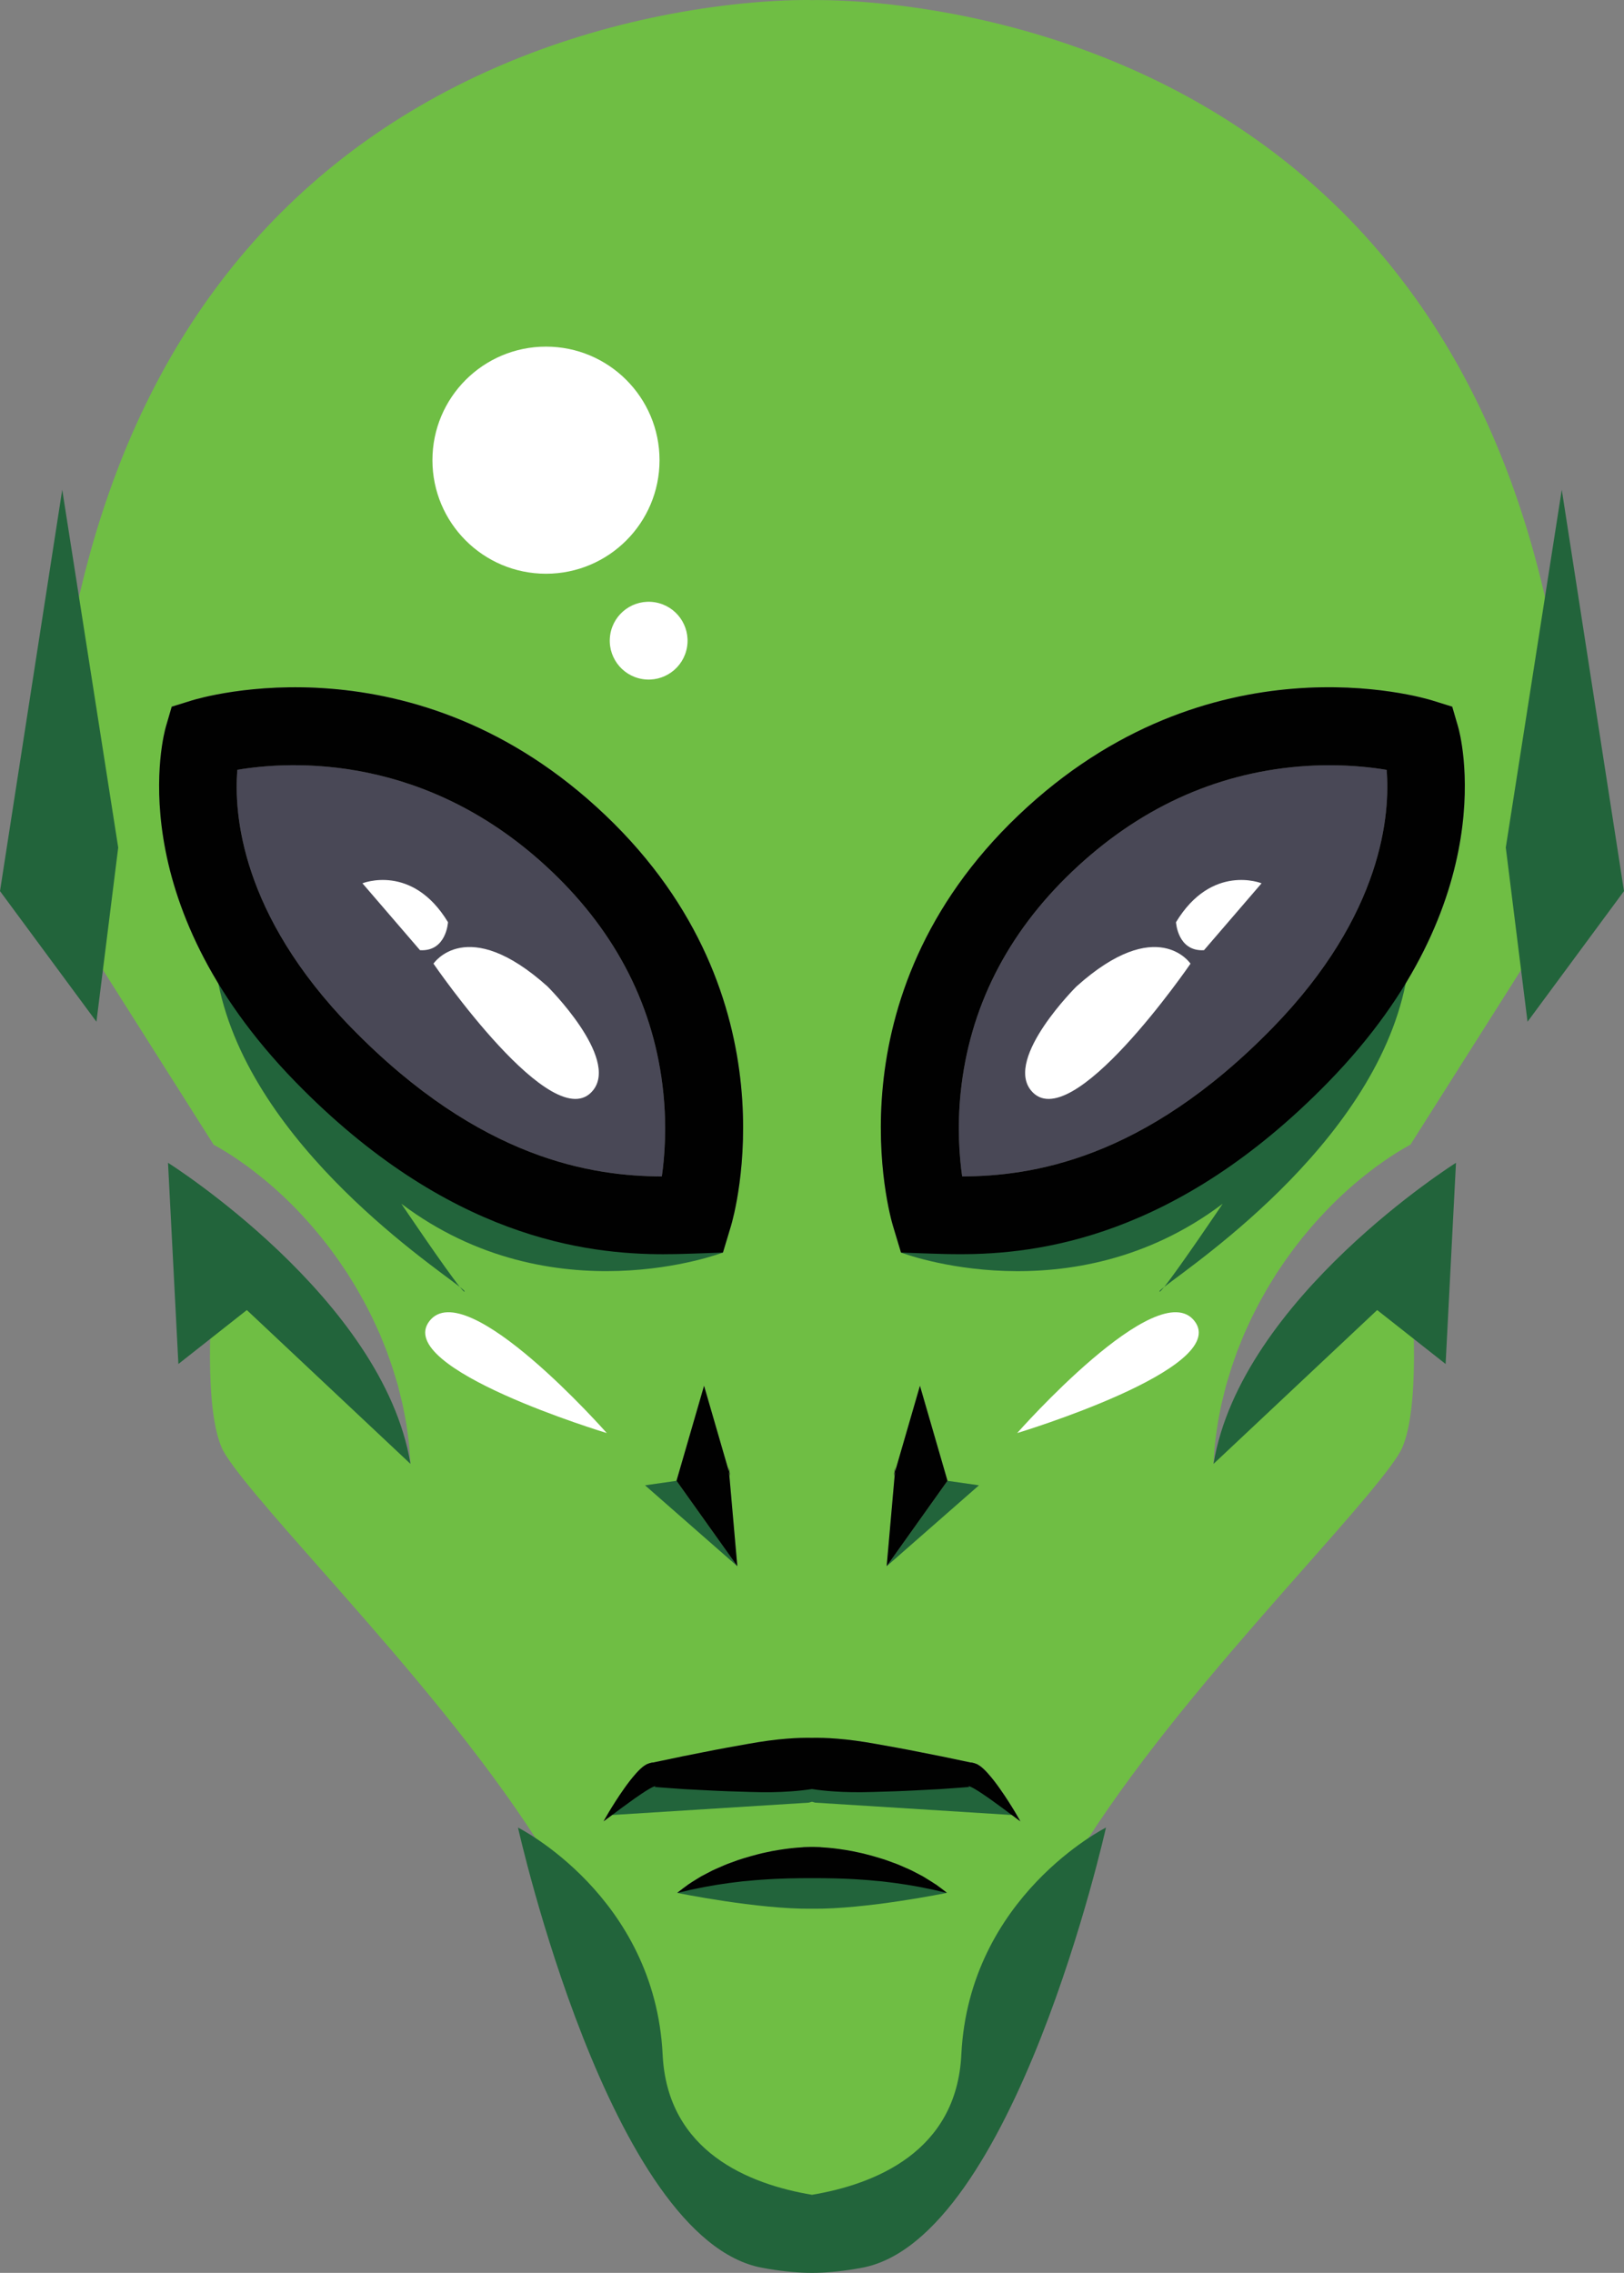 <?xml version="1.0" encoding="UTF-8"?>
<svg id="Layer_1" data-name="Layer 1" xmlns="http://www.w3.org/2000/svg" viewBox="0 0 522.73 731.57">
  <rect x="0" y="0" width="522.73" height="731.57" fill="#808080" stroke="none"/>
  <defs>
    <style>
      .cls-1 {
        fill: #fff;
      }

      .cls-2 {
        fill: #494856;
      }

      .cls-3 {
        fill: #6fbe44;
      }

      .cls-4 {
        fill: #22643b;
      }

      .cls-5 {
        fill: #010101;
      }
    </style>
  </defs>
  <path class="cls-2" d="M213.03,378.65c.91-6.4,1.62-15.88,.47-27.01-2.79-27.18-14.86-51.1-35.87-71.12-40.17-38.27-84.23-35.63-101.23-32.75-1.14,13.81,.95,46.37,36.71,83.04,41.76,42.82,78.04,47.73,99.92,47.84Z"/>
  <path class="cls-3" d="M68.73,368.44l.81,.43c1.25,.71,2.46,1.43,3.65,2.17,2.37,1.48,4.64,3.07,6.87,4.68,2.19,1.67,4.34,3.36,6.43,5.13,1.05,.88,2.07,1.78,3.07,2.71,1.02,.91,2.01,1.84,2.98,2.8,1.97,1.88,3.85,3.85,5.67,5.86,1.84,1.99,3.58,4.08,5.3,6.17l2.5,3.2,2.39,3.27c.8,1.08,1.52,2.23,2.29,3.34l1.13,1.67,1.06,1.72c1.43,2.27,2.78,4.6,4.07,6.95,.65,1.17,1.24,2.38,1.86,3.56,.63,1.18,1.2,2.38,1.75,3.6l1.66,3.63,1.5,3.69c.52,1.22,.97,2.47,1.4,3.72,.43,1.25,.89,2.49,1.29,3.75l1.16,3.78c.19,.63,.4,1.25,.56,1.89l.47,1.92,.94,3.81c.26,1.29,.54,2.56,.77,3.85,.51,2.55,.85,5.14,1.19,7.71,.32,2.57,.47,5.17,.63,7.74-.64-1.13-1.23-2.27-1.85-3.4-.61-1.13-1.15-2.27-1.81-3.37-1.29-2.21-2.41-4.45-3.77-6.58-.66-1.07-1.27-2.16-1.91-3.23l-2.02-3.15c-1.32-2.1-2.74-4.14-4.1-6.18-.7-1.01-1.44-1.99-2.16-2.99-.73-.99-1.42-1.99-2.18-2.94l-2.22-2.89-2.29-2.82c-.75-.95-1.54-1.86-2.33-2.77-.79-.91-1.55-1.84-2.36-2.72l-2.42-2.66c-.79-.89-1.65-1.73-2.47-2.59-.82-.86-1.65-1.71-2.51-2.54-.85-.83-1.67-1.69-2.55-2.49l-2.58-2.43-2.64-2.36c-1.76-1.56-3.55-3.09-5.37-4.57-.89-.76-1.81-1.48-2.73-2.2-.91-.73-1.83-1.45-2.76-2.15-1.85-1.41-3.72-2.79-5.62-4.13-.54-.39-1.1-.77-1.65-1.15-2.69,24.61-3.84,55.01,1.6,67.23,2.64,5.93,17.17,22.39,31.23,38.31,40.31,45.66,95.52,108.19,98.09,158.3,.44,8.5,1.87,16.13,4.28,22.85,3.32,8.02,7.45,14.33,11.92,19.29,.78,.79,1.58,1.55,2.42,2.28,13.74,12,32.17,14.47,42.01,14.88,9.84-.41,28.23-2.89,41.95-14.88,.93-.81,1.81-1.67,2.68-2.55,4.35-4.91,8.39-11.1,11.65-18.96,2.42-6.74,3.86-14.39,4.3-22.91,2.57-50.11,57.78-112.64,98.09-158.3,14.06-15.92,28.59-32.38,31.23-38.31,5.44-12.22,4.29-42.62,1.6-67.23-.55,.38-1.1,.76-1.65,1.15-1.89,1.33-3.77,2.71-5.62,4.13-.93,.7-1.85,1.42-2.76,2.15-.92,.72-1.84,1.44-2.73,2.2-1.82,1.48-3.6,3.01-5.37,4.57l-2.64,2.36-2.58,2.43c-.88,.8-1.69,1.66-2.55,2.49-.85,.83-1.69,1.68-2.51,2.54-.82,.86-1.68,1.7-2.47,2.59l-2.42,2.66c-.81,.89-1.57,1.81-2.36,2.72-.79,.91-1.58,1.82-2.33,2.77l-2.29,2.82-2.22,2.89c-.76,.96-1.46,1.96-2.18,2.94-.72,.99-1.46,1.98-2.16,2.99-1.36,2.04-2.78,4.07-4.1,6.18l-2.02,3.15c-.64,1.07-1.25,2.16-1.91,3.23-1.36,2.13-2.48,4.37-3.77,6.58-.66,1.1-1.2,2.24-1.81,3.37-.61,1.13-1.21,2.27-1.85,3.4,.16-2.57,.31-5.17,.63-7.74,.34-2.57,.68-5.16,1.19-7.71,.23-1.29,.51-2.56,.77-3.85l.94-3.81,.47-1.92c.17-.64,.38-1.26,.56-1.89l1.16-3.78c.4-1.26,.86-2.49,1.29-3.75,.43-1.26,.88-2.5,1.4-3.72l1.5-3.69,1.66-3.63c.55-1.22,1.13-2.42,1.75-3.6,.62-1.18,1.21-2.39,1.86-3.56,1.29-2.35,2.63-4.67,4.07-6.95l1.06-1.72,1.13-1.67c.76-1.11,1.49-2.25,2.29-3.34l2.39-3.27,2.5-3.2c1.72-2.09,3.45-4.18,5.3-6.17,1.83-2.01,3.71-3.97,5.67-5.86,.97-.96,1.96-1.89,2.98-2.8,1-.92,2.03-1.83,3.07-2.71,2.09-1.77,4.24-3.46,6.43-5.13,2.23-1.61,4.5-3.2,6.87-4.68,1.19-.73,2.4-1.46,3.65-2.17l.81-.43,53.26-84.1c-.11-17.02-1.01-34-2.94-50.81-2.08-17.98-5.26-35.78-9.93-53.11-2.31-8.67-5.02-17.21-8.08-25.59-3.08-8.38-6.53-16.6-10.42-24.59-3.87-7.99-8.17-15.76-12.89-23.24-4.7-7.5-9.86-14.68-15.39-21.54-5.56-6.84-11.49-13.38-17.84-19.49-6.34-6.12-13.04-11.86-20.08-17.17-14.08-10.62-29.48-19.53-45.71-26.69-16.23-7.15-33.29-12.58-50.73-16.32-8.72-1.87-17.53-3.31-26.37-4.31-4.42-.5-8.84-.88-13.25-1.14-2.2-.12-4.4-.22-6.57-.27l-3.23-.05c-.63,0-1.26,0-1.86,0v.03c-.19,0-.38-.01-.59-.02-.2,0-.4,0-.58,.02V0c-.6,0-1.24-.01-1.86,0l-3.23,.05c-2.17,.05-4.37,.15-6.57,.27-4.41,.26-8.83,.64-13.25,1.14-8.84,1-17.65,2.45-26.37,4.31-17.44,3.74-34.49,9.16-50.73,16.32-16.23,7.16-31.63,16.07-45.71,26.69-7.04,5.31-13.75,11.05-20.08,17.17-6.35,6.11-12.28,12.65-17.84,19.49-5.53,6.87-10.69,14.05-15.39,21.54-4.72,7.48-9.01,15.25-12.89,23.24-3.89,7.98-7.34,16.21-10.42,24.59-3.06,8.39-5.77,16.92-8.08,25.59-4.67,17.33-7.86,35.13-9.93,53.11-1.93,16.81-2.83,33.79-2.94,50.81l53.26,84.1Zm233.98,240.38c-.64-.15-1.42-.33-2.3-.55-.89-.18-1.89-.38-2.99-.6-1.08-.24-2.26-.44-3.51-.66-1.24-.22-2.54-.45-3.9-.63-1.35-.21-2.74-.4-4.16-.56-.71-.09-1.42-.17-2.13-.26-.72-.07-1.44-.11-2.16-.19-1.43-.17-2.87-.25-4.28-.35-1.41-.12-2.8-.16-4.13-.25-1.34-.02-2.63-.12-3.86-.14-1.22-.03-2.38-.05-3.44-.07-.74-.01-1.41-.02-2.05-.02h0s-.17,0-.49,0c0,0-.01,0-.02,0-.31,0-.76,0-1.34,0-.18,0-.4,0-.6,0-.2,0-.42,0-.6,0-.58,0-1.03,0-1.34,0,0,0-.01,0-.02,0-.32,0-.49,0-.49,0h0c-.64,0-1.31,0-2.05,.02-1.07,.02-2.22,.05-3.44,.07-1.23,.01-2.51,.12-3.86,.14-1.34,.08-2.73,.13-4.13,.25-1.41,.1-2.85,.18-4.28,.35-.71,.08-1.44,.13-2.16,.19-.71,.09-1.42,.18-2.13,.26-1.42,.16-2.81,.35-4.16,.56-1.36,.18-2.66,.41-3.9,.63-1.24,.21-2.43,.42-3.51,.66-1.1,.22-2.1,.42-2.99,.6-.88,.23-1.66,.4-2.3,.55-1.29,.29-2.05,.45-2.05,.45,0,0,.59-.48,1.65-1.29,.53-.4,1.18-.9,1.94-1.44,.77-.52,1.66-1.08,2.64-1.68,.49-.3,1-.63,1.54-.94,.55-.29,1.12-.59,1.7-.89,.59-.31,1.19-.62,1.81-.94,.62-.32,1.28-.58,1.94-.87,1.32-.59,2.69-1.21,4.12-1.69,.71-.26,1.43-.53,2.16-.79,.73-.24,1.46-.49,2.2-.7,1.48-.47,2.97-.85,4.44-1.24,1.47-.4,2.95-.65,4.37-.97,1.43-.27,2.81-.49,4.13-.67,1.32-.19,2.57-.33,3.74-.42,.75-.07,1.45-.12,2.12-.15v-.02s.2-.01,.57-.03c.42-.02,.98-.05,1.66-.05,.2,0,.43,0,.66,0,.22,0,.46,0,.66,0,.69,0,1.25,.03,1.66,.05,.37,.02,.57,.03,.57,.03v.02c.67,.04,1.36,.08,2.12,.15,1.16,.1,2.42,.23,3.74,.42,1.32,.18,2.71,.41,4.13,.67,1.42,.32,2.89,.57,4.37,.97,1.47,.39,2.97,.77,4.44,1.24,.74,.22,1.47,.47,2.2,.7,.72,.27,1.44,.53,2.16,.79,1.43,.49,2.8,1.11,4.12,1.69,.66,.3,1.31,.56,1.94,.87,.62,.32,1.22,.64,1.81,.94,.58,.31,1.15,.6,1.7,.89,.54,.31,1.05,.64,1.54,.94,.98,.6,1.87,1.16,2.64,1.68,.76,.55,1.41,1.04,1.94,1.44,1.06,.81,1.65,1.29,1.65,1.29,0,0-.76-.15-2.05-.45Zm25.13-346.42c61.38-58.49,130.3-37.84,133.21-36.93l6.4,1.99,1.88,6.45c.65,2.24,15.4,55.75-41.78,114.38-49.04,50.28-93.64,55.4-118.52,55.4-3.63,0-6.86-.11-9.6-.2l-9.4-.32-2.59-8.6c-.89-2.96-21.2-73.46,40.41-132.16Zm-40.14,212.68l.52-2.91-.14,1.61,8.04-27.73,8.42,29.04,.45,1.55-.97,1.36-18.61,26.13,2.67-30.35-.38,1.31Zm-34.57,84.57c3.32-.28,6.14-.33,8.24-.29,2.09-.04,4.92,.01,8.24,.29,3.64,.28,7.86,.85,12.38,1.67,4.51,.8,9.33,1.66,14.13,2.63,2.4,.47,4.8,.95,7.17,1.42,2.35,.49,4.67,.98,6.91,1.45,.54,.11,1.07,.22,1.59,.33l.34,.07,.17,.04,.08,.02h.04s.02,.01,.02,.01c.97,.06,.28,.02,.51,.04l.74,.2c.25,.07,.5,.16,.73,.26l.18,.08,.08,.05,.16,.09c.9,.52,1.37,.98,1.87,1.44,.48,.45,.89,.89,1.28,1.32,1.53,1.73,2.76,3.35,3.85,4.91,2.18,3.08,3.8,5.72,4.93,7.59,1.11,1.88,1.7,2.97,1.7,2.97,0,0-1-.74-2.74-2.03-1.73-1.29-4.21-3.15-7.17-5.26-1.49-1.02-3.1-2.17-4.77-3.14-.41-.24-.83-.46-1.22-.64-.37-.17-.8-.34-.9-.27,1.18,.37-1.03,.34-1.98,.46-2.31,.17-4.7,.34-7.13,.51-2.42,.13-4.87,.25-7.32,.38-4.91,.27-9.8,.41-14.39,.54-4.59,.15-8.86,.08-12.5-.19-2.7-.18-5.06-.46-6.96-.75-1.9,.29-4.26,.57-6.96,.75-3.64,.27-7.91,.33-12.5,.19-4.59-.13-9.48-.27-14.39-.54-2.45-.13-4.91-.26-7.32-.38-2.43-.17-4.82-.35-7.13-.51-.95-.12-3.16-.09-1.98-.46-.1-.06-.53,.1-.9,.27-.39,.18-.81,.4-1.22,.64-1.67,.97-3.27,2.12-4.77,3.14-2.96,2.11-5.44,3.96-7.17,5.26-1.75,1.29-2.74,2.03-2.74,2.03,0,0,.59-1.1,1.7-2.97,1.13-1.86,2.75-4.51,4.93-7.59,1.09-1.55,2.31-3.18,3.85-4.91,.38-.43,.8-.87,1.28-1.32,.5-.46,.97-.91,1.87-1.44l.16-.09,.08-.05,.18-.08c.24-.1,.48-.19,.73-.26l.74-.2c.22-.02-.47,.02,.51-.04h.02s.04-.01,.04-.01l.08-.02,.17-.04,.34-.07c.53-.11,1.06-.22,1.59-.33,2.24-.47,4.56-.96,6.91-1.45,2.36-.47,4.77-.94,7.17-1.42,4.8-.97,9.62-1.83,14.13-2.63,4.51-.82,8.74-1.39,12.38-1.67Zm-18.61-87.48l.52,2.91-.38-1.31,2.67,30.35-18.61-26.13-.97-1.36,.45-1.55,8.42-29.04,8.04,27.73-.14-1.61ZM53.4,233.91l1.88-6.45,6.4-1.99c2.91-.91,71.84-21.56,133.21,36.93,61.61,58.7,41.3,129.2,40.41,132.16l-2.59,8.6-9.4,.32c-2.74,.09-5.97,.2-9.6,.2-24.87,0-69.48-5.11-118.52-55.4-57.18-58.63-42.43-112.14-41.78-114.38Z"/>
  <path class="cls-2" d="M409.62,330.82c35.74-36.64,37.84-69.19,36.71-83.02-4.48-.75-10.8-1.49-18.41-1.49-3.09,0-6.39,.12-9.84,.41-27.32,2.31-51.87,13.69-72.98,33.81-21.01,20.02-33.08,43.94-35.88,71.12-1.14,11.13-.43,20.61,.48,27.01,21.88-.11,58.16-5.02,99.92-47.84Z"/>
  <g>
    <path class="cls-4" d="M232.7,403.17c-91.08-6.49-163.27-91.65-163.27-91.65,7.32,53.66,68.1,94.51,78.57,102.7-4.74-5.88-18.82-26.77-18.82-26.77,48.73,36.72,103.52,15.71,103.52,15.71Z"/>
    <path class="cls-4" d="M148,414.22c.96,1.19,1.54,1.78,1.54,1.44,0-.17-.55-.66-1.54-1.44Z"/>
    <polygon class="cls-4" points="207.62 478.08 237.33 504.12 217.75 476.63 207.62 478.08"/>
    <path class="cls-4" d="M54.08,374.27l3.34,64.76,22.03-17.36,52.67,49.51c-8.75-53.3-78.04-96.91-78.04-96.91Z"/>
    <polygon class="cls-4" points="0 286.82 31.04 328.87 38.05 272.8 20.03 157.64 0 286.82"/>
    <path class="cls-4" d="M217.97,609.27s26.03,5.32,43.39,5.09c17.37,.23,43.39-5.09,43.39-5.09-12.57-6.86-31.15-7.7-43.39-7.36-12.24-.34-30.82,.5-43.39,7.36Z"/>
    <path class="cls-4" d="M453.3,311.52s-72.19,85.17-163.27,91.65c0,0,54.79,21.01,103.52-15.71,0,0-14.08,20.89-18.82,26.77,10.47-8.2,71.25-49.04,78.57-102.7Z"/>
    <path class="cls-4" d="M373.19,415.66c0,.34,.58-.25,1.54-1.44-.99,.78-1.54,1.27-1.54,1.44Z"/>
    <polygon class="cls-4" points="285.4 504.12 315.11 478.08 304.98 476.63 285.4 504.12"/>
    <path class="cls-4" d="M390.61,471.18l52.67-49.51,22.03,17.36,3.34-64.76s-69.3,43.6-78.04,96.91Z"/>
    <polygon class="cls-4" points="502.7 157.64 484.68 272.8 491.68 328.87 522.73 286.82 502.7 157.64"/>
    <polygon class="cls-4" points="313.68 567.53 261.36 571.48 209.04 567.53 197.01 584.2 260.36 580.22 261.36 579.93 262.37 580.22 325.71 584.2 313.68 567.53"/>
    <path class="cls-4" d="M309.43,661.34c-1.53,31.3-27.89,41.72-48.07,45.1-20.18-3.38-46.53-13.8-48.07-45.1-2.5-51.07-46.56-73.1-46.56-73.1,0,0,29.54,132.68,78.61,141.7,5.61,1.03,10.44,1.53,14.61,1.62,.07,0,.15,0,.22,0,.4,0,.8,.01,1.19,.01,.39,0,.79,0,1.19-.01,.07,0,.15,0,.22,0,4.17-.09,9-.59,14.61-1.62,49.07-9.01,78.61-141.7,78.61-141.7,0,0-44.06,22.03-46.56,73.1Z"/>
  </g>
  <g>
    <path class="cls-1" d="M139.53,310.18s38.78,56.63,51.4,40.72c8.34-10.51-14.69-33.38-14.69-33.38-26.04-23.37-36.72-7.34-36.72-7.34Z"/>
    <path class="cls-1" d="M144.2,296.83c-11.52-19.03-27.54-12.52-27.54-12.52l18.53,21.53c8.51,.5,9.01-9.01,9.01-9.01Z"/>
    <path class="cls-1" d="M138.23,425.21c-11.84,15.28,57.08,36.05,57.08,36.05,0,0-45.24-51.33-57.08-36.05Z"/>
    <path class="cls-1" d="M383.2,310.18s-10.68-16.02-36.72,7.34c0,0-23.03,22.87-14.69,33.38,12.62,15.9,51.41-40.72,51.41-40.72Z"/>
    <path class="cls-1" d="M387.54,305.84l18.53-21.53s-16.02-6.51-27.54,12.52c0,0,.5,9.51,9.01,9.01Z"/>
    <path class="cls-1" d="M384.49,425.21c-11.84-15.28-57.08,36.05-57.08,36.05,0,0,68.92-20.77,57.08-36.05Z"/>
  </g>
  <g>
    <circle class="cls-1" cx="175.74" cy="148.12" r="36.55"/>
    <circle class="cls-1" cx="208.79" cy="206.2" r="12.52" transform="translate(-28.2 379.27) rotate(-80.78)"/>
  </g>
  <path class="cls-5" d="M213.7,403.69c3.64,0,6.86-.11,9.6-.2l9.4-.32,2.59-8.6c.89-2.96,21.2-73.46-40.41-132.16-61.37-58.49-130.29-37.84-133.21-36.93l-6.4,1.99-1.88,6.45c-.65,2.24-15.4,55.75,41.78,114.38,49.04,50.29,93.64,55.4,118.52,55.4ZM76.4,247.78c17-2.88,61.07-5.53,101.23,32.75,21.01,20.02,33.08,43.94,35.87,71.12,1.15,11.13,.44,20.61-.47,27.01-21.88-.11-58.16-5.02-99.92-47.84-35.76-36.66-37.85-69.23-36.71-83.04Z"/>
  <polygon class="cls-5" points="234.52 472.16 234.66 473.77 235.04 475.08 234.52 472.16"/>
  <polygon class="cls-5" points="218.2 475.08 217.75 476.63 218.72 477.99 237.33 504.12 234.66 473.77 226.62 446.04 218.2 475.08"/>
  <path class="cls-5" d="M219.45,565.37c-2.35,.49-4.67,.98-6.91,1.45-.54,.11-1.07,.22-1.59,.33l-.34,.07-.17,.04-.08,.02h-.04s-.02,.01-.02,.01c-.97,.06-.28,.02-.51,.04l-.74,.2c-.25,.07-.5,.16-.73,.26l-.18,.08-.08,.05-.16,.09c-.9,.52-1.37,.98-1.87,1.44-.48,.45-.89,.89-1.28,1.32-1.53,1.73-2.76,3.35-3.85,4.91-2.18,3.08-3.8,5.72-4.93,7.59-1.11,1.88-1.7,2.97-1.7,2.97,0,0,1-.74,2.74-2.03,1.73-1.29,4.21-3.15,7.17-5.26,1.49-1.02,3.1-2.17,4.77-3.14,.41-.24,.83-.46,1.22-.64,.37-.17,.8-.34,.9-.27-1.18,.37,1.03,.34,1.98,.46,2.31,.17,4.7,.34,7.13,.51,2.42,.13,4.87,.25,7.32,.38,4.91,.27,9.8,.41,14.39,.54,4.59,.15,8.86,.08,12.5-.19,2.7-.18,5.06-.46,6.96-.75,1.9,.29,4.26,.57,6.96,.75,3.64,.27,7.91,.33,12.5,.19,4.59-.13,9.48-.27,14.39-.54,2.45-.13,4.91-.26,7.32-.38,2.43-.17,4.82-.35,7.13-.51,.95-.12,3.16-.09,1.98-.46,.1-.06,.53,.1,.9,.27,.39,.18,.81,.4,1.22,.64,1.67,.97,3.27,2.12,4.77,3.14,2.96,2.11,5.44,3.96,7.17,5.26,1.75,1.29,2.74,2.03,2.74,2.03,0,0-.59-1.1-1.7-2.97-1.13-1.86-2.75-4.51-4.93-7.59-1.09-1.55-2.31-3.18-3.85-4.91-.38-.43-.8-.87-1.28-1.32-.5-.46-.97-.91-1.87-1.44l-.16-.09-.08-.05-.18-.08c-.24-.1-.48-.19-.73-.26l-.74-.2c-.22-.02,.47,.02-.51-.04h-.02s-.04-.01-.04-.01l-.08-.02-.17-.04-.34-.07c-.53-.11-1.06-.22-1.59-.33-2.24-.47-4.56-.96-6.91-1.45-2.36-.47-4.77-.94-7.17-1.42-4.8-.97-9.62-1.83-14.13-2.63-4.51-.82-8.74-1.39-12.38-1.67-3.32-.28-6.14-.33-8.24-.29-2.1-.04-4.92,.01-8.24,.29-3.64,.28-7.86,.85-12.38,1.67-4.51,.8-9.33,1.66-14.13,2.63-2.4,.47-4.8,.95-7.17,1.42Z"/>
  <path class="cls-5" d="M290.02,403.17l9.4,.32c2.74,.09,5.97,.2,9.6,.2,24.87,0,69.48-5.12,118.52-55.4,57.18-58.63,42.43-112.14,41.78-114.38l-1.88-6.45-6.4-1.99c-2.9-.91-71.83-21.56-133.21,36.93-61.61,58.7-41.3,129.2-40.41,132.16l2.59,8.6Zm19.2-51.52c2.8-27.18,14.87-51.1,35.88-71.12,21.11-20.12,45.66-31.49,72.98-33.81,3.45-.29,6.75-.41,9.84-.41,7.6,0,13.93,.74,18.41,1.49,1.13,13.83-.97,46.37-36.71,83.02-41.76,42.82-78.04,47.73-99.92,47.84-.91-6.4-1.62-15.88-.48-27.01Z"/>
  <polygon class="cls-5" points="304.01 477.99 304.98 476.63 304.53 475.08 296.11 446.04 288.07 473.77 285.4 504.12 304.01 477.99"/>
  <polygon class="cls-5" points="287.69 475.08 288.07 473.77 288.21 472.16 287.69 475.08"/>
  <path class="cls-5" d="M301.17,606.53c-.77-.52-1.66-1.08-2.64-1.68-.49-.3-1-.63-1.54-.94-.55-.29-1.12-.59-1.7-.89-.59-.31-1.19-.62-1.81-.94-.62-.32-1.28-.58-1.94-.87-1.32-.59-2.69-1.21-4.12-1.69-.71-.26-1.43-.53-2.16-.79-.73-.24-1.46-.49-2.2-.7-1.48-.47-2.97-.85-4.44-1.24-1.47-.4-2.95-.65-4.37-.97-1.43-.27-2.81-.49-4.13-.67-1.32-.19-2.57-.33-3.74-.42-.75-.07-1.45-.12-2.12-.15v-.02s-.2-.01-.57-.03c-.42-.02-.98-.05-1.66-.05-.2,0-.43,0-.66,0-.22,0-.46,0-.66,0-.69,0-1.25,.03-1.66,.05-.37,.02-.57,.03-.57,.03v.02c-.67,.04-1.36,.08-2.11,.15-1.16,.1-2.42,.23-3.74,.42-1.32,.18-2.71,.41-4.13,.67-1.42,.32-2.89,.57-4.37,.97-1.47,.39-2.97,.77-4.44,1.24-.74,.22-1.47,.47-2.2,.7-.72,.27-1.44,.53-2.16,.79-1.43,.49-2.8,1.11-4.12,1.69-.66,.3-1.31,.56-1.94,.87-.62,.32-1.22,.64-1.81,.94-.58,.31-1.15,.6-1.7,.89-.54,.31-1.05,.64-1.54,.94-.98,.6-1.87,1.16-2.64,1.68-.76,.55-1.41,1.04-1.94,1.44-1.06,.81-1.65,1.29-1.65,1.29,0,0,.76-.15,2.05-.45,.64-.15,1.42-.33,2.3-.55,.89-.18,1.89-.38,2.99-.6,1.08-.24,2.26-.44,3.51-.66,1.24-.22,2.54-.45,3.9-.63,1.35-.21,2.74-.4,4.16-.56,.71-.09,1.42-.17,2.13-.26,.72-.07,1.44-.11,2.16-.19,1.43-.17,2.87-.25,4.28-.35,1.41-.12,2.8-.16,4.13-.25,1.34-.02,2.63-.12,3.86-.14,1.22-.03,2.38-.05,3.44-.07,.74-.01,1.41-.02,2.05-.02h0s.17,0,.49,0c0,0,.01,0,.02,0,.31,0,.76,0,1.34,0,.18,0,.4,0,.6,0,.2,0,.42,0,.6,0,.58,0,1.03,0,1.34,0,0,0,.01,0,.02,0,.32,0,.49,0,.49,0h0c.64,0,1.31,0,2.05,.02,1.07,.02,2.22,.05,3.44,.07,1.23,.01,2.51,.12,3.86,.14,1.34,.08,2.73,.13,4.13,.25,1.41,.1,2.85,.18,4.28,.35,.71,.08,1.44,.13,2.16,.19,.71,.09,1.42,.18,2.13,.26,1.42,.16,2.81,.35,4.16,.56,1.36,.18,2.66,.41,3.9,.63,1.24,.21,2.43,.42,3.51,.66,1.1,.22,2.1,.42,2.99,.6,.88,.23,1.66,.4,2.3,.55,1.29,.29,2.05,.45,2.05,.45,0,0-.58-.48-1.65-1.29-.53-.4-1.18-.9-1.94-1.44Z"/>
</svg>